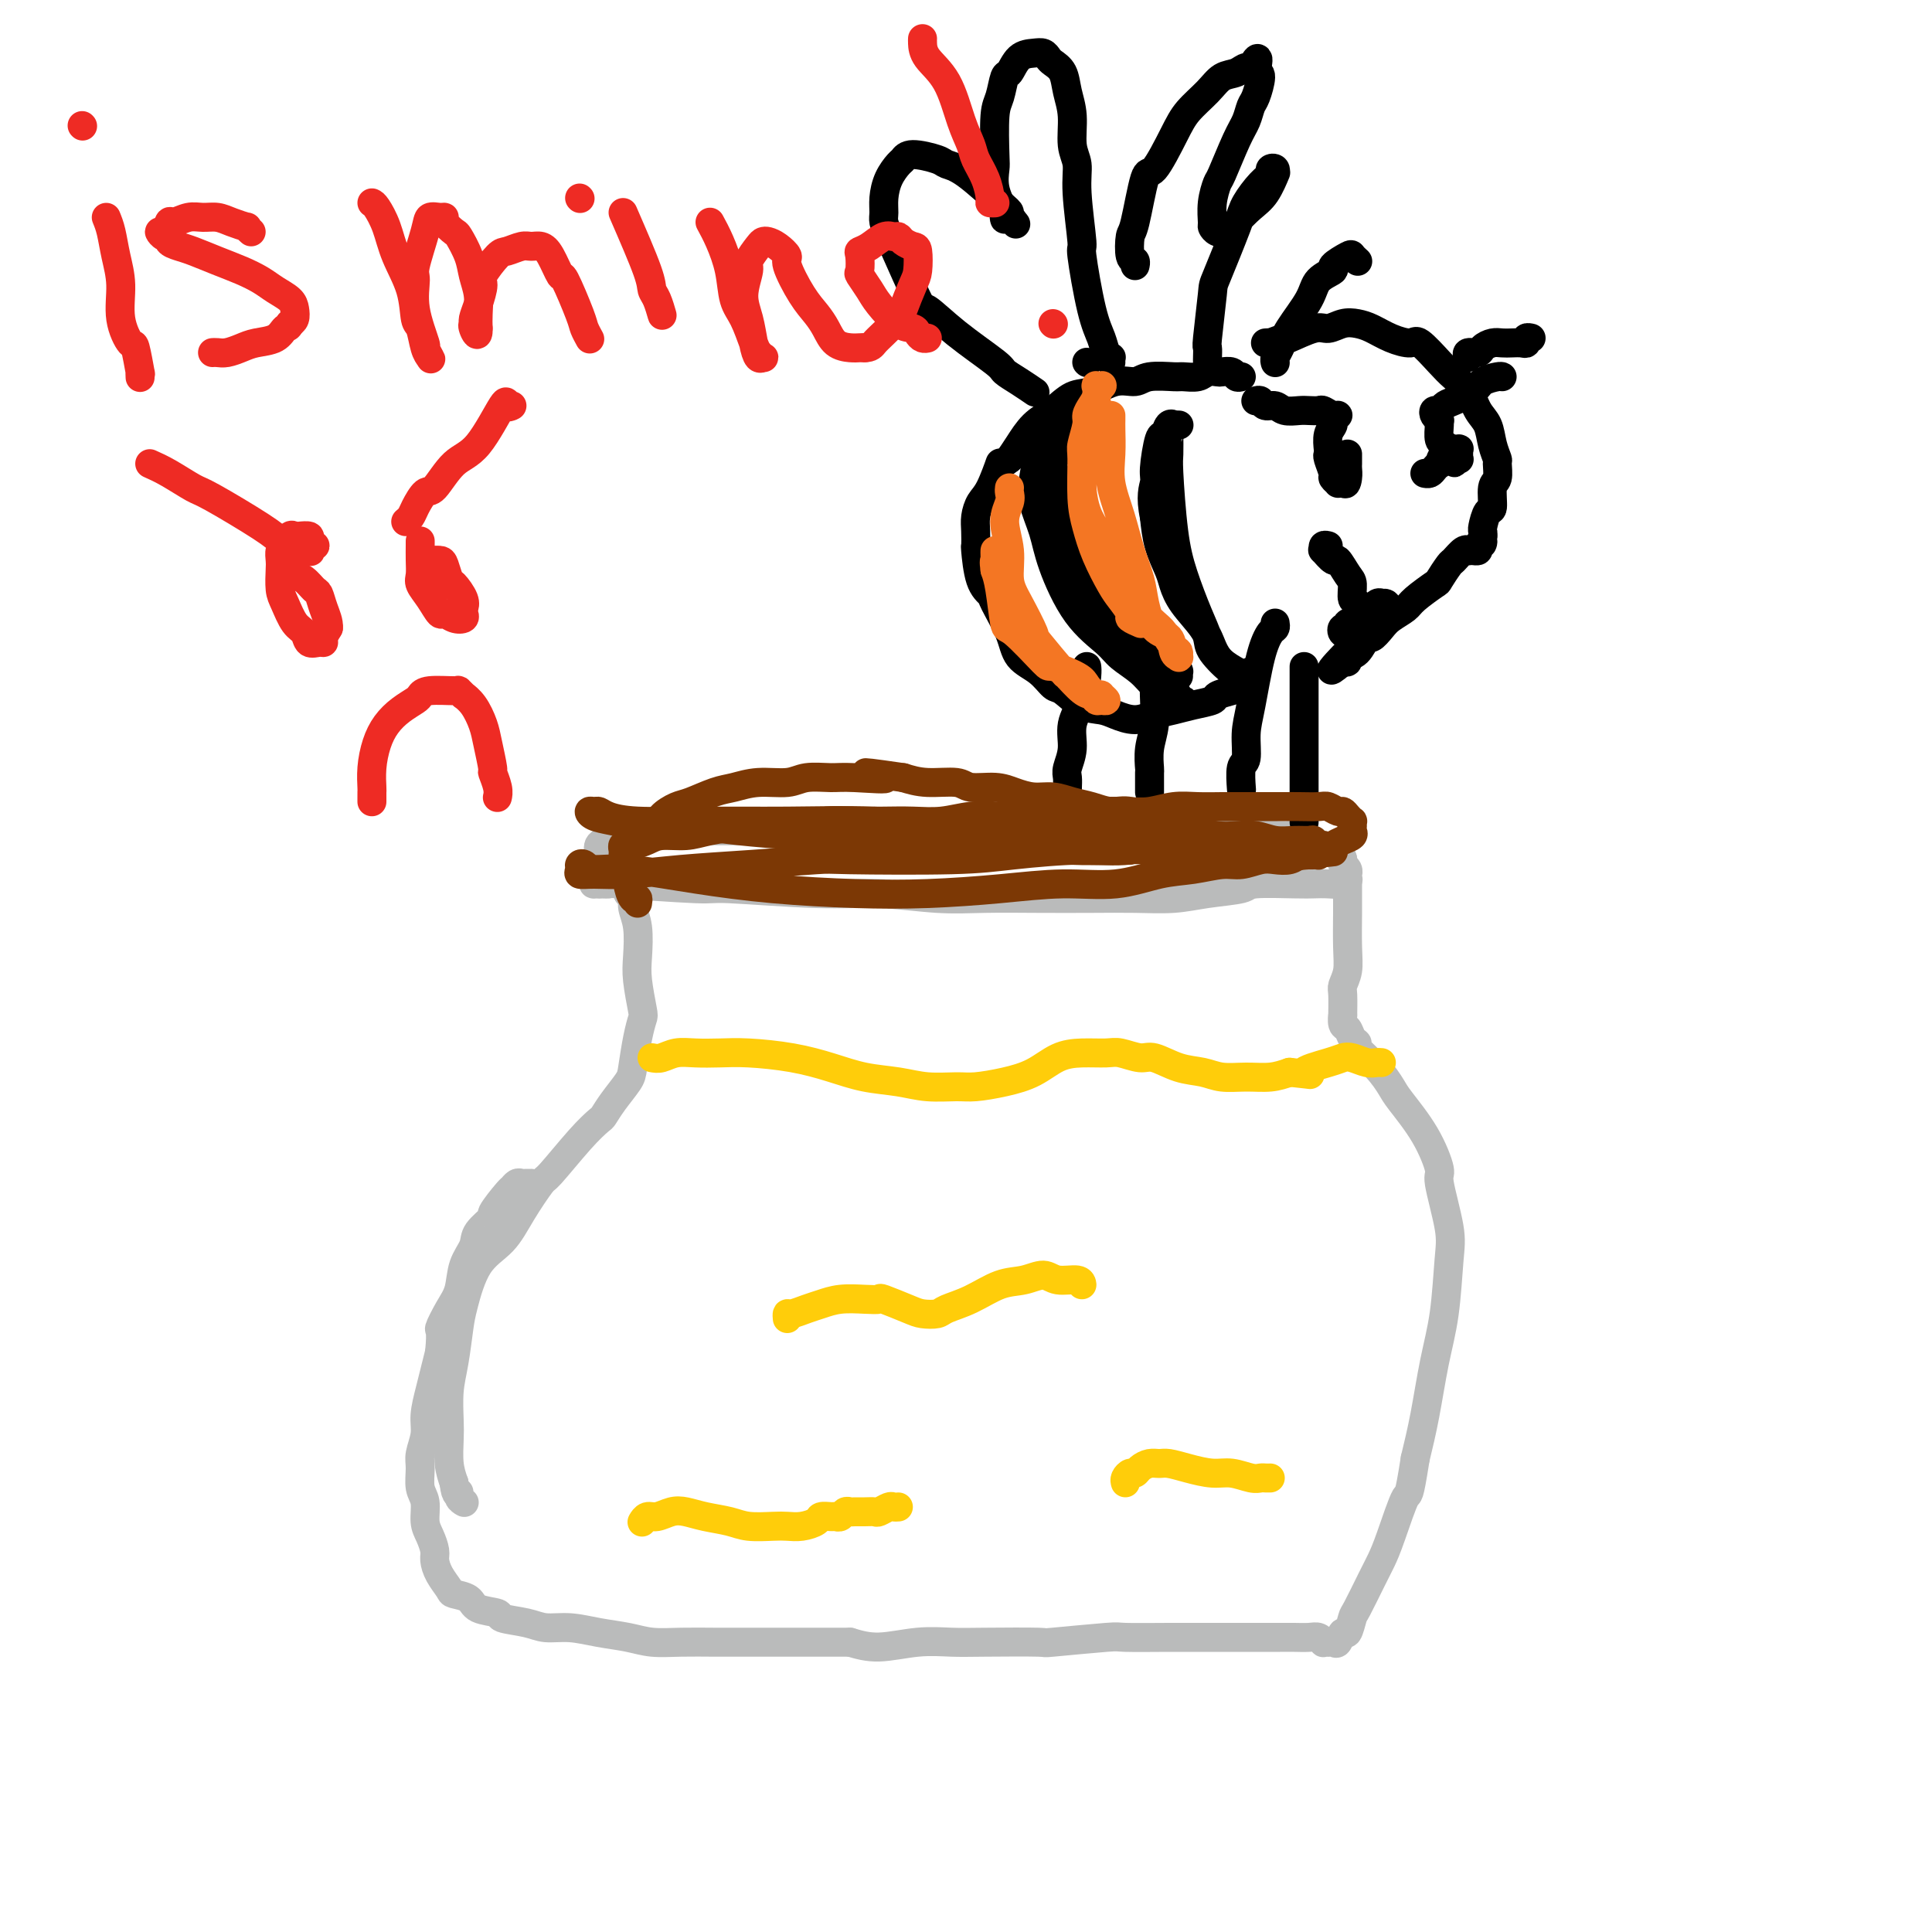 <svg viewBox='0 0 400 400' version='1.1' xmlns='http://www.w3.org/2000/svg' xmlns:xlink='http://www.w3.org/1999/xlink'><g fill='none' stroke='#BABBBB' stroke-width='6' stroke-linecap='round' stroke-linejoin='round'><path d='M124,183c1.081,0.033 2.161,0.065 2,0c-0.161,-0.065 -1.564,-0.229 2,0c3.564,0.229 12.095,0.850 16,1c3.905,0.150 3.183,-0.170 7,0c3.817,0.170 12.172,0.830 18,1c5.828,0.170 9.129,-0.151 13,0c3.871,0.151 8.311,0.772 12,1c3.689,0.228 6.628,0.062 10,0c3.372,-0.062 7.178,-0.020 11,0c3.822,0.020 7.658,0.017 11,0c3.342,-0.017 6.188,-0.047 9,0c2.812,0.047 5.589,0.170 8,0c2.411,-0.170 4.455,-0.634 7,-1c2.545,-0.366 5.590,-0.634 7,-1c1.410,-0.366 1.184,-0.829 3,-1c1.816,-0.171 5.673,-0.049 8,0c2.327,0.049 3.125,0.027 4,0c0.875,-0.027 1.828,-0.059 3,0c1.172,0.059 2.563,0.208 3,0c0.437,-0.208 -0.079,-0.773 0,-1c0.079,-0.227 0.754,-0.116 1,0c0.246,0.116 0.062,0.238 0,0c-0.062,-0.238 -0.003,-0.837 0,-1c0.003,-0.163 -0.051,0.111 0,0c0.051,-0.111 0.206,-0.607 0,-1c-0.206,-0.393 -0.773,-0.684 -1,-1c-0.227,-0.316 -0.113,-0.658 0,-1'/><path d='M278,178c-0.135,-0.951 -0.471,-0.828 -1,-1c-0.529,-0.172 -1.249,-0.638 -2,-1c-0.751,-0.362 -1.533,-0.618 -2,-1c-0.467,-0.382 -0.618,-0.890 -1,-1c-0.382,-0.110 -0.993,0.177 -2,0c-1.007,-0.177 -2.408,-0.818 -3,-1c-0.592,-0.182 -0.375,0.095 -2,0c-1.625,-0.095 -5.092,-0.561 -7,-1c-1.908,-0.439 -2.258,-0.850 -3,-1c-0.742,-0.150 -1.877,-0.040 -3,0c-1.123,0.040 -2.234,0.011 -3,0c-0.766,-0.011 -1.186,-0.003 -2,0c-0.814,0.003 -2.021,0.001 -4,0c-1.979,-0.001 -4.730,0.000 -6,0c-1.270,-0.000 -1.059,-0.001 -3,0c-1.941,0.001 -6.032,0.004 -8,0c-1.968,-0.004 -1.811,-0.015 -3,0c-1.189,0.015 -3.725,0.057 -6,0c-2.275,-0.057 -4.290,-0.211 -6,0c-1.710,0.211 -3.116,0.789 -6,1c-2.884,0.211 -7.245,0.057 -9,0c-1.755,-0.057 -0.902,-0.015 -3,0c-2.098,0.015 -7.146,0.004 -10,0c-2.854,-0.004 -3.513,-0.001 -5,0c-1.487,0.001 -3.803,0.000 -6,0c-2.197,-0.000 -4.274,-0.000 -6,0c-1.726,0.000 -3.102,0.000 -5,0c-1.898,-0.000 -4.319,-0.000 -6,0c-1.681,0.000 -2.623,0.000 -4,0c-1.377,-0.000 -3.188,-0.000 -5,0'/><path d='M146,172c-17.350,0.150 -6.225,0.025 -3,0c3.225,-0.025 -1.451,0.050 -4,0c-2.549,-0.050 -2.972,-0.224 -4,0c-1.028,0.224 -2.662,0.847 -4,1c-1.338,0.153 -2.382,-0.162 -3,0c-0.618,0.162 -0.810,0.803 -1,1c-0.190,0.197 -0.376,-0.049 -1,0c-0.624,0.049 -1.684,0.393 -2,1c-0.316,0.607 0.111,1.476 0,2c-0.111,0.524 -0.762,0.705 -1,1c-0.238,0.295 -0.065,0.706 0,1c0.065,0.294 0.021,0.471 0,1c-0.021,0.529 -0.019,1.410 0,2c0.019,0.590 0.057,0.890 0,1c-0.057,0.110 -0.208,0.030 0,0c0.208,-0.030 0.774,-0.008 1,0c0.226,0.008 0.113,0.004 0,0'/><path d='M130,185c0.452,0.276 0.905,0.553 1,1c0.095,0.447 -0.167,1.066 0,2c0.167,0.934 0.764,2.185 1,4c0.236,1.815 0.113,4.195 0,6c-0.113,1.805 -0.216,3.036 0,5c0.216,1.964 0.750,4.660 1,6c0.250,1.340 0.215,1.324 0,2c-0.215,0.676 -0.611,2.045 -1,4c-0.389,1.955 -0.771,4.497 -1,6c-0.229,1.503 -0.305,1.966 -1,3c-0.695,1.034 -2.008,2.639 -3,4c-0.992,1.361 -1.664,2.479 -2,3c-0.336,0.521 -0.337,0.444 -1,1c-0.663,0.556 -1.989,1.744 -4,4c-2.011,2.256 -4.709,5.579 -6,7c-1.291,1.421 -1.176,0.940 -2,2c-0.824,1.060 -2.588,3.663 -4,6c-1.412,2.337 -2.472,4.410 -4,6c-1.528,1.590 -3.523,2.699 -5,5c-1.477,2.301 -2.434,5.795 -3,8c-0.566,2.205 -0.740,3.120 -1,5c-0.260,1.880 -0.606,4.726 -1,7c-0.394,2.274 -0.835,3.977 -1,6c-0.165,2.023 -0.055,4.367 0,6c0.055,1.633 0.053,2.555 0,4c-0.053,1.445 -0.158,3.413 0,5c0.158,1.587 0.579,2.794 1,4'/><path d='M94,307c0.397,3.348 0.890,2.217 1,2c0.110,-0.217 -0.163,0.480 0,1c0.163,0.520 0.761,0.863 1,1c0.239,0.137 0.120,0.069 0,0'/><path d='M279,183c0.001,0.240 0.001,0.479 0,1c-0.001,0.521 -0.004,1.323 0,2c0.004,0.677 0.015,1.228 0,3c-0.015,1.772 -0.057,4.763 0,7c0.057,2.237 0.212,3.718 0,5c-0.212,1.282 -0.790,2.365 -1,3c-0.210,0.635 -0.053,0.824 0,2c0.053,1.176 0.003,3.341 0,4c-0.003,0.659 0.042,-0.188 0,0c-0.042,0.188 -0.172,1.410 0,2c0.172,0.590 0.647,0.548 1,1c0.353,0.452 0.585,1.399 1,2c0.415,0.601 1.015,0.857 1,1c-0.015,0.143 -0.643,0.173 0,1c0.643,0.827 2.559,2.450 4,4c1.441,1.550 2.409,3.028 3,4c0.591,0.972 0.807,1.439 2,3c1.193,1.561 3.364,4.218 5,7c1.636,2.782 2.737,5.690 3,7c0.263,1.310 -0.314,1.023 0,3c0.314,1.977 1.518,6.217 2,9c0.482,2.783 0.242,4.110 0,7c-0.242,2.890 -0.488,7.342 -1,11c-0.512,3.658 -1.292,6.523 -2,10c-0.708,3.477 -1.345,7.565 -2,11c-0.655,3.435 -1.327,6.218 -2,9'/><path d='M293,302c-1.381,8.823 -1.333,6.879 -2,8c-0.667,1.121 -2.048,5.306 -3,8c-0.952,2.694 -1.473,3.897 -2,5c-0.527,1.103 -1.058,2.108 -2,4c-0.942,1.892 -2.294,4.672 -3,6c-0.706,1.328 -0.766,1.203 -1,2c-0.234,0.797 -0.641,2.515 -1,3c-0.359,0.485 -0.669,-0.262 -1,0c-0.331,0.262 -0.681,1.534 -1,2c-0.319,0.466 -0.607,0.126 -1,0c-0.393,-0.126 -0.892,-0.037 -1,0c-0.108,0.037 0.176,0.024 0,0c-0.176,-0.024 -0.813,-0.059 -1,0c-0.187,0.059 0.076,0.212 0,0c-0.076,-0.212 -0.490,-0.789 -1,-1c-0.510,-0.211 -1.117,-0.057 -2,0c-0.883,0.057 -2.041,0.015 -3,0c-0.959,-0.015 -1.717,-0.004 -3,0c-1.283,0.004 -3.091,0.001 -5,0c-1.909,-0.001 -3.920,-0.001 -6,0c-2.080,0.001 -4.231,0.004 -6,0c-1.769,-0.004 -3.158,-0.015 -6,0c-2.842,0.015 -7.137,0.057 -9,0c-1.863,-0.057 -1.294,-0.211 -4,0c-2.706,0.211 -8.688,0.787 -11,1c-2.312,0.213 -0.952,0.061 -3,0c-2.048,-0.061 -7.502,-0.033 -11,0c-3.498,0.033 -5.041,0.071 -7,0c-1.959,-0.071 -4.335,-0.250 -7,0c-2.665,0.250 -5.619,0.929 -8,1c-2.381,0.071 -4.191,-0.464 -6,-1'/><path d='M176,340c-17.106,-0.000 -9.372,-0.000 -8,0c1.372,0.000 -3.619,0.001 -7,0c-3.381,-0.001 -5.151,-0.003 -7,0c-1.849,0.003 -3.777,0.012 -6,0c-2.223,-0.012 -4.740,-0.046 -7,0c-2.260,0.046 -4.264,0.171 -6,0c-1.736,-0.171 -3.203,-0.637 -5,-1c-1.797,-0.363 -3.922,-0.622 -6,-1c-2.078,-0.378 -4.108,-0.875 -6,-1c-1.892,-0.125 -3.645,0.122 -5,0c-1.355,-0.122 -2.311,-0.614 -4,-1c-1.689,-0.386 -4.109,-0.667 -5,-1c-0.891,-0.333 -0.251,-0.718 -1,-1c-0.749,-0.282 -2.887,-0.463 -4,-1c-1.113,-0.537 -1.202,-1.432 -2,-2c-0.798,-0.568 -2.304,-0.809 -3,-1c-0.696,-0.191 -0.581,-0.334 -1,-1c-0.419,-0.666 -1.370,-1.857 -2,-3c-0.630,-1.143 -0.938,-2.239 -1,-3c-0.062,-0.761 0.123,-1.189 0,-2c-0.123,-0.811 -0.555,-2.006 -1,-3c-0.445,-0.994 -0.905,-1.787 -1,-3c-0.095,-1.213 0.175,-2.845 0,-4c-0.175,-1.155 -0.794,-1.833 -1,-3c-0.206,-1.167 0.000,-2.822 0,-4c-0.000,-1.178 -0.207,-1.879 0,-3c0.207,-1.121 0.829,-2.662 1,-4c0.171,-1.338 -0.109,-2.472 0,-4c0.109,-1.528 0.606,-3.450 1,-5c0.394,-1.550 0.684,-2.729 1,-4c0.316,-1.271 0.658,-2.636 1,-4'/><path d='M91,280c0.528,-5.269 -0.152,-4.440 0,-5c0.152,-0.560 1.138,-2.508 2,-4c0.862,-1.492 1.602,-2.526 2,-4c0.398,-1.474 0.454,-3.386 1,-5c0.546,-1.614 1.582,-2.930 2,-4c0.418,-1.070 0.216,-1.893 1,-3c0.784,-1.107 2.553,-2.496 3,-3c0.447,-0.504 -0.427,-0.121 0,-1c0.427,-0.879 2.156,-3.020 3,-4c0.844,-0.980 0.804,-0.798 1,-1c0.196,-0.202 0.627,-0.786 1,-1c0.373,-0.214 0.688,-0.057 1,0c0.312,0.057 0.620,0.015 1,0c0.380,-0.015 0.833,-0.004 1,0c0.167,0.004 0.048,0.001 0,0c-0.048,-0.001 -0.024,-0.001 0,0'/></g>
<g fill='none' stroke='#FFCD0A' stroke-width='6' stroke-linecap='round' stroke-linejoin='round'><path d='M135,219c0.595,0.113 1.190,0.226 2,0c0.810,-0.226 1.834,-0.790 3,-1c1.166,-0.210 2.473,-0.065 4,0c1.527,0.065 3.273,0.048 5,0c1.727,-0.048 3.433,-0.129 6,0c2.567,0.129 5.994,0.469 9,1c3.006,0.531 5.592,1.252 8,2c2.408,0.748 4.638,1.522 7,2c2.362,0.478 4.857,0.662 7,1c2.143,0.338 3.934,0.832 6,1c2.066,0.168 4.407,0.010 6,0c1.593,-0.010 2.437,0.127 4,0c1.563,-0.127 3.843,-0.517 6,-1c2.157,-0.483 4.190,-1.059 6,-2c1.810,-0.941 3.398,-2.248 5,-3c1.602,-0.752 3.217,-0.949 5,-1c1.783,-0.051 3.732,0.046 5,0c1.268,-0.046 1.854,-0.234 3,0c1.146,0.234 2.850,0.890 4,1c1.150,0.110 1.745,-0.324 3,0c1.255,0.324 3.171,1.408 5,2c1.829,0.592 3.570,0.692 5,1c1.430,0.308 2.548,0.825 4,1c1.452,0.175 3.237,0.009 5,0c1.763,-0.009 3.504,0.140 5,0c1.496,-0.140 2.748,-0.570 4,-1'/><path d='M267,222c7.071,0.725 3.249,0.538 3,0c-0.249,-0.538 3.074,-1.426 5,-2c1.926,-0.574 2.453,-0.833 3,-1c0.547,-0.167 1.113,-0.241 2,0c0.887,0.241 2.093,0.797 3,1c0.907,0.203 1.513,0.055 2,0c0.487,-0.055 0.853,-0.016 1,0c0.147,0.016 0.073,0.008 0,0'/><path d='M163,273c-0.040,-0.447 -0.081,-0.894 0,-1c0.081,-0.106 0.282,0.129 1,0c0.718,-0.129 1.951,-0.623 3,-1c1.049,-0.377 1.912,-0.639 3,-1c1.088,-0.361 2.399,-0.822 4,-1c1.601,-0.178 3.491,-0.072 5,0c1.509,0.072 2.635,0.111 3,0c0.365,-0.111 -0.032,-0.372 1,0c1.032,0.372 3.492,1.377 5,2c1.508,0.623 2.065,0.864 3,1c0.935,0.136 2.248,0.167 3,0c0.752,-0.167 0.943,-0.533 2,-1c1.057,-0.467 2.981,-1.035 5,-2c2.019,-0.965 4.135,-2.326 6,-3c1.865,-0.674 3.481,-0.660 5,-1c1.519,-0.340 2.943,-1.033 4,-1c1.057,0.033 1.747,0.792 3,1c1.253,0.208 3.068,-0.136 4,0c0.932,0.136 0.981,0.753 1,1c0.019,0.247 0.010,0.123 0,0'/><path d='M233,307c-0.088,-0.303 -0.175,-0.607 0,-1c0.175,-0.393 0.614,-0.876 1,-1c0.386,-0.124 0.721,0.110 1,0c0.279,-0.110 0.502,-0.563 1,-1c0.498,-0.437 1.270,-0.859 2,-1c0.730,-0.141 1.419,-0.000 2,0c0.581,0.000 1.055,-0.140 2,0c0.945,0.140 2.361,0.559 4,1c1.639,0.441 3.500,0.903 5,1c1.500,0.097 2.640,-0.170 4,0c1.360,0.170 2.939,0.778 4,1c1.061,0.222 1.604,0.060 2,0c0.396,-0.060 0.645,-0.016 1,0c0.355,0.016 0.816,0.005 1,0c0.184,-0.005 0.092,-0.002 0,0'/><path d='M133,315c-0.072,0.121 -0.144,0.242 0,0c0.144,-0.242 0.505,-0.846 1,-1c0.495,-0.154 1.126,0.144 2,0c0.874,-0.144 1.992,-0.728 3,-1c1.008,-0.272 1.904,-0.230 3,0c1.096,0.230 2.390,0.650 4,1c1.610,0.350 3.536,0.630 5,1c1.464,0.370 2.466,0.828 4,1c1.534,0.172 3.600,0.056 5,0c1.400,-0.056 2.133,-0.053 3,0c0.867,0.053 1.867,0.158 3,0c1.133,-0.158 2.398,-0.577 3,-1c0.602,-0.423 0.543,-0.849 1,-1c0.457,-0.151 1.432,-0.026 2,0c0.568,0.026 0.729,-0.046 1,0c0.271,0.046 0.653,0.208 1,0c0.347,-0.208 0.660,-0.788 1,-1c0.340,-0.212 0.706,-0.056 1,0c0.294,0.056 0.516,0.011 1,0c0.484,-0.011 1.229,0.011 2,0c0.771,-0.011 1.569,-0.056 2,0c0.431,0.056 0.494,0.211 1,0c0.506,-0.211 1.455,-0.789 2,-1c0.545,-0.211 0.685,-0.057 1,0c0.315,0.057 0.804,0.016 1,0c0.196,-0.016 0.098,-0.008 0,0'/></g>
<g fill='none' stroke='#000000' stroke-width='6' stroke-linecap='round' stroke-linejoin='round'><path d='M262,71c0.515,-0.035 1.030,-0.070 1,0c-0.030,0.070 -0.605,0.244 0,0c0.605,-0.244 2.392,-0.906 3,-1c0.608,-0.094 0.039,0.381 1,0c0.961,-0.381 3.453,-1.617 5,-2c1.547,-0.383 2.149,0.086 3,0c0.851,-0.086 1.951,-0.726 3,-1c1.049,-0.274 2.047,-0.182 3,0c0.953,0.182 1.862,0.454 3,1c1.138,0.546 2.506,1.367 4,2c1.494,0.633 3.114,1.077 4,1c0.886,-0.077 1.038,-0.677 2,0c0.962,0.677 2.734,2.631 4,4c1.266,1.369 2.027,2.155 3,3c0.973,0.845 2.160,1.750 3,3c0.840,1.250 1.335,2.844 2,4c0.665,1.156 1.500,1.875 2,3c0.500,1.125 0.666,2.655 1,4c0.334,1.345 0.836,2.505 1,3c0.164,0.495 -0.011,0.326 0,1c0.011,0.674 0.210,2.191 0,3c-0.210,0.809 -0.827,0.910 -1,2c-0.173,1.090 0.097,3.171 0,4c-0.097,0.829 -0.562,0.408 -1,1c-0.438,0.592 -0.849,2.198 -1,3c-0.151,0.802 -0.043,0.801 0,1c0.043,0.199 0.022,0.600 0,1'/><path d='M307,111c-0.399,2.657 0.103,1.300 0,1c-0.103,-0.300 -0.811,0.455 -1,1c-0.189,0.545 0.142,0.878 0,1c-0.142,0.122 -0.755,0.033 -1,0c-0.245,-0.033 -0.120,-0.011 0,0c0.120,0.011 0.235,0.010 0,0c-0.235,-0.010 -0.821,-0.030 -1,0c-0.179,0.030 0.050,0.110 0,0c-0.050,-0.110 -0.378,-0.410 -1,0c-0.622,0.410 -1.540,1.531 -2,2c-0.460,0.469 -0.464,0.285 -1,1c-0.536,0.715 -1.603,2.327 -2,3c-0.397,0.673 -0.122,0.406 -1,1c-0.878,0.594 -2.908,2.048 -4,3c-1.092,0.952 -1.248,1.401 -2,2c-0.752,0.599 -2.102,1.348 -3,2c-0.898,0.652 -1.345,1.207 -2,2c-0.655,0.793 -1.519,1.824 -2,2c-0.481,0.176 -0.577,-0.503 -1,0c-0.423,0.503 -1.171,2.187 -2,3c-0.829,0.813 -1.739,0.754 -2,1c-0.261,0.246 0.126,0.798 0,1c-0.126,0.202 -0.766,0.054 -1,0c-0.234,-0.054 -0.063,-0.015 0,0c0.063,0.015 0.018,0.004 0,0c-0.018,-0.004 -0.009,-0.002 0,0'/><path d='M278,137c-4.530,3.831 -1.353,0.410 0,-1c1.353,-1.410 0.884,-0.808 1,-1c0.116,-0.192 0.817,-1.176 1,-2c0.183,-0.824 -0.151,-1.486 0,-2c0.151,-0.514 0.787,-0.880 1,-1c0.213,-0.120 0.003,0.006 0,-1c-0.003,-1.006 0.202,-3.143 0,-4c-0.202,-0.857 -0.812,-0.434 -1,-1c-0.188,-0.566 0.047,-2.121 0,-3c-0.047,-0.879 -0.377,-1.082 -1,-2c-0.623,-0.918 -1.541,-2.551 -2,-3c-0.459,-0.449 -0.459,0.286 -1,0c-0.541,-0.286 -1.623,-1.593 -2,-2c-0.377,-0.407 -0.050,0.087 0,0c0.050,-0.087 -0.179,-0.754 0,-1c0.179,-0.246 0.765,-0.070 1,0c0.235,0.070 0.117,0.035 0,0'/><path d='M286,126c-0.105,-0.030 -0.210,-0.060 0,0c0.210,0.060 0.733,0.210 1,0c0.267,-0.210 0.276,-0.781 0,-1c-0.276,-0.219 -0.838,-0.086 -1,0c-0.162,0.086 0.077,0.126 0,0c-0.077,-0.126 -0.468,-0.418 -1,0c-0.532,0.418 -1.204,1.547 -2,2c-0.796,0.453 -1.715,0.231 -2,0c-0.285,-0.231 0.064,-0.469 0,0c-0.064,0.469 -0.540,1.646 -1,2c-0.460,0.354 -0.904,-0.115 -1,0c-0.096,0.115 0.157,0.815 0,1c-0.157,0.185 -0.722,-0.146 -1,0c-0.278,0.146 -0.267,0.770 0,1c0.267,0.230 0.791,0.066 1,0c0.209,-0.066 0.105,-0.033 0,0'/><path d='M264,75c0.022,0.074 0.044,0.148 0,0c-0.044,-0.148 -0.155,-0.518 0,-1c0.155,-0.482 0.575,-1.075 1,-2c0.425,-0.925 0.853,-2.183 2,-4c1.147,-1.817 3.011,-4.193 4,-6c0.989,-1.807 1.101,-3.046 2,-4c0.899,-0.954 2.584,-1.625 3,-2c0.416,-0.375 -0.438,-0.454 0,-1c0.438,-0.546 2.169,-1.559 3,-2c0.831,-0.441 0.762,-0.311 1,0c0.238,0.311 0.782,0.803 1,1c0.218,0.197 0.109,0.098 0,0'/><path d='M304,74c-0.209,-0.445 -0.418,-0.890 0,-1c0.418,-0.110 1.463,0.114 2,0c0.537,-0.114 0.567,-0.567 1,-1c0.433,-0.433 1.269,-0.847 2,-1c0.731,-0.153 1.358,-0.045 2,0c0.642,0.045 1.300,0.026 2,0c0.700,-0.026 1.442,-0.059 2,0c0.558,0.059 0.933,0.212 1,0c0.067,-0.212 -0.174,-0.788 0,-1c0.174,-0.212 0.764,-0.061 1,0c0.236,0.061 0.118,0.030 0,0'/><path d='M257,78c-0.366,0.113 -0.731,0.225 -1,0c-0.269,-0.225 -0.441,-0.789 -1,-1c-0.559,-0.211 -1.505,-0.071 -2,0c-0.495,0.071 -0.538,0.072 -1,0c-0.462,-0.072 -1.342,-0.217 -2,0c-0.658,0.217 -1.095,0.794 -2,1c-0.905,0.206 -2.278,0.039 -3,0c-0.722,-0.039 -0.794,0.049 -2,0c-1.206,-0.049 -3.547,-0.236 -5,0c-1.453,0.236 -2.019,0.896 -3,1c-0.981,0.104 -2.377,-0.346 -4,0c-1.623,0.346 -3.474,1.489 -5,2c-1.526,0.511 -2.727,0.391 -4,1c-1.273,0.609 -2.620,1.947 -4,3c-1.380,1.053 -2.795,1.822 -4,3c-1.205,1.178 -2.202,2.765 -3,4c-0.798,1.235 -1.399,2.117 -2,3'/><path d='M209,95c-2.371,1.972 -1.798,0.403 -2,1c-0.202,0.597 -1.178,3.359 -2,5c-0.822,1.641 -1.489,2.161 -2,3c-0.511,0.839 -0.867,1.996 -1,3c-0.133,1.004 -0.042,1.855 0,3c0.042,1.145 0.037,2.582 0,3c-0.037,0.418 -0.105,-0.185 0,1c0.105,1.185 0.382,4.159 1,6c0.618,1.841 1.575,2.551 2,3c0.425,0.449 0.316,0.639 1,2c0.684,1.361 2.159,3.893 3,6c0.841,2.107 1.046,3.791 2,5c0.954,1.209 2.657,1.945 4,3c1.343,1.055 2.326,2.429 3,3c0.674,0.571 1.040,0.340 2,1c0.960,0.660 2.514,2.212 4,3c1.486,0.788 2.904,0.811 4,1c1.096,0.189 1.870,0.545 3,1c1.130,0.455 2.615,1.009 4,1c1.385,-0.009 2.670,-0.580 4,-1c1.330,-0.420 2.706,-0.690 4,-1c1.294,-0.310 2.506,-0.659 4,-1c1.494,-0.341 3.269,-0.674 4,-1c0.731,-0.326 0.416,-0.647 1,-1c0.584,-0.353 2.065,-0.739 3,-1c0.935,-0.261 1.322,-0.396 2,-1c0.678,-0.604 1.646,-1.677 2,-2c0.354,-0.323 0.095,0.105 0,0c-0.095,-0.105 -0.027,-0.744 0,-1c0.027,-0.256 0.014,-0.128 0,0'/><path d='M217,93c-0.002,-0.171 -0.004,-0.341 0,0c0.004,0.341 0.012,1.195 0,2c-0.012,0.805 -0.046,1.562 0,3c0.046,1.438 0.171,3.556 1,6c0.829,2.444 2.362,5.212 3,7c0.638,1.788 0.380,2.596 1,5c0.620,2.404 2.117,6.405 4,10c1.883,3.595 4.151,6.785 6,9c1.849,2.215 3.279,3.455 4,4c0.721,0.545 0.734,0.395 2,1c1.266,0.605 3.787,1.967 5,3c1.213,1.033 1.119,1.739 1,2c-0.119,0.261 -0.262,0.079 0,0c0.262,-0.079 0.928,-0.054 1,0c0.072,0.054 -0.449,0.139 -1,0c-0.551,-0.139 -1.131,-0.500 -2,-1c-0.869,-0.500 -2.026,-1.139 -3,-2c-0.974,-0.861 -1.763,-1.944 -3,-3c-1.237,-1.056 -2.922,-2.087 -4,-3c-1.078,-0.913 -1.550,-1.710 -3,-3c-1.450,-1.290 -3.878,-3.074 -6,-6c-2.122,-2.926 -3.939,-6.993 -5,-10c-1.061,-3.007 -1.367,-4.955 -2,-7c-0.633,-2.045 -1.592,-4.187 -2,-6c-0.408,-1.813 -0.264,-3.296 0,-5c0.264,-1.704 0.647,-3.630 1,-5c0.353,-1.370 0.677,-2.185 1,-3'/><path d='M216,91c0.487,-2.568 0.705,-2.489 1,-3c0.295,-0.511 0.668,-1.612 1,-2c0.332,-0.388 0.625,-0.064 1,0c0.375,0.064 0.833,-0.131 1,0c0.167,0.131 0.042,0.588 0,1c-0.042,0.412 -0.002,0.778 0,1c0.002,0.222 -0.033,0.299 0,1c0.033,0.701 0.135,2.024 0,3c-0.135,0.976 -0.507,1.604 -1,2c-0.493,0.396 -1.108,0.558 -1,2c0.108,1.442 0.937,4.163 1,5c0.063,0.837 -0.641,-0.212 0,2c0.641,2.212 2.626,7.683 4,11c1.374,3.317 2.135,4.479 3,6c0.865,1.521 1.832,3.402 3,5c1.168,1.598 2.537,2.915 4,4c1.463,1.085 3.022,1.940 4,3c0.978,1.060 1.376,2.327 2,3c0.624,0.673 1.474,0.754 2,1c0.526,0.246 0.730,0.658 1,1c0.270,0.342 0.608,0.614 1,1c0.392,0.386 0.837,0.887 1,1c0.163,0.113 0.044,-0.162 0,0c-0.044,0.162 -0.013,0.761 0,1c0.013,0.239 0.006,0.120 0,0'/><path d='M242,89c-0.005,0.009 -0.010,0.018 0,1c0.010,0.982 0.037,2.936 0,4c-0.037,1.064 -0.136,1.237 0,4c0.136,2.763 0.506,8.117 1,12c0.494,3.883 1.112,6.295 2,9c0.888,2.705 2.045,5.704 3,8c0.955,2.296 1.709,3.891 2,5c0.291,1.109 0.121,1.733 1,3c0.879,1.267 2.807,3.179 4,4c1.193,0.821 1.651,0.553 2,1c0.349,0.447 0.590,1.610 1,2c0.410,0.390 0.990,0.008 1,0c0.010,-0.008 -0.550,0.357 -1,0c-0.450,-0.357 -0.790,-1.438 -1,-2c-0.210,-0.562 -0.290,-0.607 -1,-1c-0.710,-0.393 -2.050,-1.134 -3,-2c-0.950,-0.866 -1.510,-1.858 -2,-3c-0.490,-1.142 -0.908,-2.436 -2,-4c-1.092,-1.564 -2.856,-3.400 -4,-5c-1.144,-1.600 -1.667,-2.965 -2,-4c-0.333,-1.035 -0.474,-1.740 -1,-3c-0.526,-1.260 -1.436,-3.074 -2,-5c-0.564,-1.926 -0.782,-3.963 -1,-6'/><path d='M239,107c-0.915,-4.284 -0.204,-5.992 0,-7c0.204,-1.008 -0.099,-1.314 0,-3c0.099,-1.686 0.600,-4.753 1,-6c0.400,-1.247 0.699,-0.674 1,-1c0.301,-0.326 0.602,-1.551 1,-2c0.398,-0.449 0.891,-0.120 1,0c0.109,0.120 -0.167,0.032 0,0c0.167,-0.032 0.776,-0.009 1,0c0.224,0.009 0.064,0.002 0,0c-0.064,-0.002 -0.032,-0.001 0,0'/><path d='M260,83c0.359,-0.121 0.719,-0.243 1,0c0.281,0.243 0.484,0.850 1,1c0.516,0.150 1.347,-0.156 2,0c0.653,0.156 1.130,0.773 2,1c0.870,0.227 2.134,0.065 3,0c0.866,-0.065 1.333,-0.032 2,0c0.667,0.032 1.534,0.064 2,0c0.466,-0.064 0.532,-0.225 1,0c0.468,0.225 1.337,0.836 2,1c0.663,0.164 1.120,-0.117 1,0c-0.120,0.117 -0.816,0.634 -1,1c-0.184,0.366 0.146,0.582 0,1c-0.146,0.418 -0.767,1.037 -1,2c-0.233,0.963 -0.078,2.271 0,3c0.078,0.729 0.077,0.879 0,1c-0.077,0.121 -0.232,0.214 0,1c0.232,0.786 0.850,2.264 1,3c0.150,0.736 -0.170,0.730 0,1c0.170,0.270 0.829,0.815 1,1c0.171,0.185 -0.146,0.011 0,0c0.146,-0.011 0.756,0.140 1,0c0.244,-0.140 0.122,-0.570 0,-1'/><path d='M278,99c0.536,2.119 0.876,0.918 1,0c0.124,-0.918 0.033,-1.553 0,-2c-0.033,-0.447 -0.009,-0.708 0,-1c0.009,-0.292 0.002,-0.617 0,-1c-0.002,-0.383 -0.001,-0.824 0,-1c0.001,-0.176 0.000,-0.088 0,0'/><path d='M311,78c-0.115,-0.067 -0.230,-0.135 -1,0c-0.770,0.135 -2.195,0.471 -3,1c-0.805,0.529 -0.990,1.251 -2,2c-1.010,0.749 -2.846,1.524 -4,2c-1.154,0.476 -1.626,0.653 -2,1c-0.374,0.347 -0.650,0.863 -1,1c-0.350,0.137 -0.773,-0.106 -1,0c-0.227,0.106 -0.258,0.561 0,1c0.258,0.439 0.805,0.863 1,1c0.195,0.137 0.038,-0.013 0,0c-0.038,0.013 0.041,0.188 0,1c-0.041,0.812 -0.203,2.260 0,3c0.203,0.740 0.772,0.773 1,1c0.228,0.227 0.116,0.649 0,1c-0.116,0.351 -0.237,0.630 0,1c0.237,0.370 0.833,0.830 1,1c0.167,0.170 -0.095,0.048 0,0c0.095,-0.048 0.548,-0.024 1,0'/><path d='M301,95c0.403,1.550 -0.088,0.426 0,0c0.088,-0.426 0.757,-0.153 1,0c0.243,0.153 0.061,0.185 0,0c-0.061,-0.185 -0.001,-0.586 0,-1c0.001,-0.414 -0.059,-0.841 0,-1c0.059,-0.159 0.236,-0.049 0,0c-0.236,0.049 -0.886,0.037 -1,0c-0.114,-0.037 0.306,-0.098 0,0c-0.306,0.098 -1.339,0.356 -2,1c-0.661,0.644 -0.951,1.675 -1,2c-0.049,0.325 0.144,-0.057 0,0c-0.144,0.057 -0.626,0.551 -1,1c-0.374,0.449 -0.639,0.852 -1,1c-0.361,0.148 -0.817,0.042 -1,0c-0.183,-0.042 -0.091,-0.021 0,0'/><path d='M225,75c0.000,0.000 0.100,0.100 0.1,0.1'/><path d='M230,75c-0.025,-0.435 -0.051,-0.871 0,-1c0.051,-0.129 0.178,0.048 0,0c-0.178,-0.048 -0.659,-0.319 -1,-1c-0.341,-0.681 -0.540,-1.770 -1,-3c-0.460,-1.230 -1.180,-2.601 -2,-6c-0.820,-3.399 -1.740,-8.826 -2,-11c-0.260,-2.174 0.142,-1.095 0,-3c-0.142,-1.905 -0.826,-6.795 -1,-10c-0.174,-3.205 0.162,-4.725 0,-6c-0.162,-1.275 -0.821,-2.306 -1,-4c-0.179,-1.694 0.121,-4.050 0,-6c-0.121,-1.950 -0.662,-3.493 -1,-5c-0.338,-1.507 -0.474,-2.978 -1,-4c-0.526,-1.022 -1.443,-1.593 -2,-2c-0.557,-0.407 -0.755,-0.648 -1,-1c-0.245,-0.352 -0.538,-0.816 -1,-1c-0.462,-0.184 -1.093,-0.089 -2,0c-0.907,0.089 -2.089,0.171 -3,1c-0.911,0.829 -1.551,2.404 -2,3c-0.449,0.596 -0.708,0.213 -1,1c-0.292,0.787 -0.615,2.744 -1,4c-0.385,1.256 -0.830,1.812 -1,4c-0.170,2.188 -0.066,6.009 0,8c0.066,1.991 0.095,2.151 0,3c-0.095,0.849 -0.313,2.385 0,4c0.313,1.615 1.156,3.307 2,5'/><path d='M208,44c0.193,2.976 -0.326,0.416 0,0c0.326,-0.416 1.497,1.312 2,2c0.503,0.688 0.336,0.335 0,0c-0.336,-0.335 -0.843,-0.653 -1,-1c-0.157,-0.347 0.036,-0.722 0,-1c-0.036,-0.278 -0.300,-0.457 -2,-2c-1.700,-1.543 -4.837,-4.449 -7,-6c-2.163,-1.551 -3.352,-1.749 -4,-2c-0.648,-0.251 -0.754,-0.557 -2,-1c-1.246,-0.443 -3.630,-1.024 -5,-1c-1.370,0.024 -1.726,0.654 -2,1c-0.274,0.346 -0.466,0.410 -1,1c-0.534,0.590 -1.408,1.707 -2,3c-0.592,1.293 -0.901,2.761 -1,4c-0.099,1.239 0.012,2.248 0,3c-0.012,0.752 -0.146,1.248 0,2c0.146,0.752 0.572,1.760 2,5c1.428,3.240 3.859,8.713 5,11c1.141,2.287 0.994,1.389 2,2c1.006,0.611 3.167,2.731 6,5c2.833,2.269 6.339,4.685 8,6c1.661,1.315 1.476,1.528 2,2c0.524,0.472 1.756,1.204 3,2c1.244,0.796 2.498,1.656 3,2c0.502,0.344 0.251,0.172 0,0'/><path d='M250,75c-0.008,-0.187 -0.016,-0.374 0,-1c0.016,-0.626 0.057,-1.690 0,-2c-0.057,-0.310 -0.210,0.133 0,-2c0.210,-2.133 0.783,-6.844 1,-9c0.217,-2.156 0.076,-1.757 1,-4c0.924,-2.243 2.912,-7.126 4,-10c1.088,-2.874 1.276,-3.738 2,-5c0.724,-1.262 1.983,-2.922 3,-4c1.017,-1.078 1.790,-1.574 2,-2c0.210,-0.426 -0.145,-0.781 0,-1c0.145,-0.219 0.790,-0.302 1,0c0.210,0.302 -0.016,0.990 0,1c0.016,0.010 0.275,-0.659 0,0c-0.275,0.659 -1.085,2.647 -2,4c-0.915,1.353 -1.934,2.072 -3,3c-1.066,0.928 -2.180,2.066 -3,3c-0.820,0.934 -1.345,1.665 -2,2c-0.655,0.335 -1.440,0.275 -2,0c-0.560,-0.275 -0.895,-0.765 -1,-1c-0.105,-0.235 0.020,-0.216 0,-1c-0.020,-0.784 -0.184,-2.373 0,-4c0.184,-1.627 0.718,-3.294 1,-4c0.282,-0.706 0.313,-0.452 1,-2c0.687,-1.548 2.031,-4.898 3,-7c0.969,-2.102 1.564,-2.955 2,-4c0.436,-1.045 0.715,-2.280 1,-3c0.285,-0.720 0.577,-0.925 1,-2c0.423,-1.075 0.978,-3.022 1,-4c0.022,-0.978 -0.489,-0.989 -1,-1'/><path d='M260,15c1.205,-5.162 -0.284,-2.069 -1,-1c-0.716,1.069 -0.660,0.112 -1,0c-0.340,-0.112 -1.076,0.619 -2,1c-0.924,0.381 -2.037,0.412 -3,1c-0.963,0.588 -1.777,1.732 -3,3c-1.223,1.268 -2.856,2.659 -4,4c-1.144,1.341 -1.798,2.632 -3,5c-1.202,2.368 -2.950,5.812 -4,7c-1.050,1.188 -1.402,0.121 -2,2c-0.598,1.879 -1.442,6.703 -2,9c-0.558,2.297 -0.829,2.066 -1,3c-0.171,0.934 -0.242,3.034 0,4c0.242,0.966 0.796,0.799 1,1c0.204,0.201 0.058,0.772 0,1c-0.058,0.228 -0.029,0.114 0,0'/><path d='M270,138c0.000,0.846 0.000,1.691 0,3c0.000,1.309 0.000,3.080 0,5c0.000,1.920 0.000,3.987 0,6c0.000,2.013 0.000,3.972 0,6c-0.000,2.028 0.000,4.123 0,5c0.000,0.877 0.000,0.534 0,1c0.000,0.466 0.000,1.741 0,3c0.000,1.259 0.000,2.503 0,3c0.000,0.497 0.000,0.249 0,0'/><path d='M264,129c0.066,0.390 0.133,0.780 0,1c-0.133,0.220 -0.465,0.269 -1,1c-0.535,0.731 -1.271,2.143 -2,5c-0.729,2.857 -1.449,7.159 -2,10c-0.551,2.841 -0.932,4.223 -1,6c-0.068,1.777 0.178,3.951 0,5c-0.178,1.049 -0.779,0.975 -1,2c-0.221,1.025 -0.063,3.150 0,4c0.063,0.850 0.032,0.425 0,0'/><path d='M239,139c0.008,0.120 0.016,0.239 0,1c-0.016,0.761 -0.057,2.163 0,4c0.057,1.837 0.211,4.110 0,6c-0.211,1.890 -0.789,3.396 -1,5c-0.211,1.604 -0.057,3.305 0,4c0.057,0.695 0.015,0.382 0,1c-0.015,0.618 -0.004,2.166 0,3c0.004,0.834 0.001,0.952 0,1c-0.001,0.048 -0.001,0.024 0,0'/><path d='M225,138c0.050,0.398 0.101,0.796 0,2c-0.101,1.204 -0.353,3.214 -1,5c-0.647,1.786 -1.690,3.347 -2,5c-0.310,1.653 0.113,3.399 0,5c-0.113,1.601 -0.762,3.056 -1,4c-0.238,0.944 -0.064,1.377 0,2c0.064,0.623 0.017,1.437 0,2c-0.017,0.563 -0.005,0.875 0,1c0.005,0.125 0.002,0.062 0,0'/></g>
<g fill='none' stroke='#F47623' stroke-width='6' stroke-linecap='round' stroke-linejoin='round'><path d='M230,86c0.003,0.311 0.007,0.622 0,1c-0.007,0.378 -0.024,0.823 0,2c0.024,1.177 0.090,3.087 0,5c-0.090,1.913 -0.337,3.829 0,6c0.337,2.171 1.258,4.595 2,7c0.742,2.405 1.306,4.789 2,7c0.694,2.211 1.520,4.249 2,6c0.480,1.751 0.616,3.215 1,5c0.384,1.785 1.017,3.891 2,5c0.983,1.109 2.317,1.222 3,2c0.683,0.778 0.717,2.221 1,3c0.283,0.779 0.816,0.892 1,1c0.184,0.108 0.020,0.210 0,0c-0.020,-0.210 0.105,-0.730 0,-1c-0.105,-0.270 -0.438,-0.288 -1,-1c-0.562,-0.712 -1.351,-2.118 -2,-3c-0.649,-0.882 -1.157,-1.240 -2,-2c-0.843,-0.760 -2.022,-1.923 -3,-3c-0.978,-1.077 -1.755,-2.069 -3,-4c-1.245,-1.931 -2.958,-4.802 -4,-7c-1.042,-2.198 -1.413,-3.723 -2,-5c-0.587,-1.277 -1.389,-2.305 -2,-4c-0.611,-1.695 -1.032,-4.056 -1,-6c0.032,-1.944 0.516,-3.472 1,-5'/><path d='M225,95c-0.662,-4.010 -0.318,-4.035 0,-5c0.318,-0.965 0.608,-2.872 1,-4c0.392,-1.128 0.886,-1.479 1,-2c0.114,-0.521 -0.152,-1.213 0,-2c0.152,-0.787 0.721,-1.669 1,-2c0.279,-0.331 0.268,-0.111 0,0c-0.268,0.111 -0.794,0.113 -1,0c-0.206,-0.113 -0.093,-0.342 0,0c0.093,0.342 0.165,1.254 0,2c-0.165,0.746 -0.566,1.325 -1,2c-0.434,0.675 -0.902,1.446 -1,2c-0.098,0.554 0.172,0.891 0,2c-0.172,1.109 -0.787,2.990 -1,4c-0.213,1.010 -0.023,1.149 0,3c0.023,1.851 -0.122,5.415 0,8c0.122,2.585 0.510,4.192 1,6c0.490,1.808 1.082,3.818 2,6c0.918,2.182 2.163,4.536 3,6c0.837,1.464 1.268,2.039 2,3c0.732,0.961 1.765,2.310 2,3c0.235,0.690 -0.329,0.721 0,1c0.329,0.279 1.550,0.806 2,1c0.450,0.194 0.129,0.055 0,0c-0.129,-0.055 -0.064,-0.028 0,0'/><path d='M209,101c-0.039,0.280 -0.078,0.560 0,1c0.078,0.440 0.274,1.041 0,2c-0.274,0.959 -1.018,2.275 -1,4c0.018,1.725 0.799,3.857 1,6c0.201,2.143 -0.176,4.295 0,6c0.176,1.705 0.906,2.962 2,5c1.094,2.038 2.551,4.858 3,6c0.449,1.142 -0.111,0.606 1,2c1.111,1.394 3.895,4.717 5,6c1.105,1.283 0.533,0.526 1,1c0.467,0.474 1.972,2.181 3,3c1.028,0.819 1.578,0.752 2,1c0.422,0.248 0.716,0.812 1,1c0.284,0.188 0.557,-0.001 1,0c0.443,0.001 1.054,0.190 1,0c-0.054,-0.190 -0.774,-0.760 -1,-1c-0.226,-0.240 0.040,-0.149 0,0c-0.040,0.149 -0.387,0.358 -1,0c-0.613,-0.358 -1.491,-1.281 -2,-2c-0.509,-0.719 -0.647,-1.234 -2,-2c-1.353,-0.766 -3.921,-1.783 -5,-2c-1.079,-0.217 -0.670,0.367 -2,-1c-1.330,-1.367 -4.398,-4.686 -6,-6c-1.602,-1.314 -1.739,-0.623 -2,-2c-0.261,-1.377 -0.646,-4.822 -1,-7c-0.354,-2.178 -0.677,-3.089 -1,-4'/><path d='M206,118c-0.309,-2.110 -0.083,-1.885 0,-2c0.083,-0.115 0.022,-0.569 0,-1c-0.022,-0.431 -0.006,-0.837 0,-1c0.006,-0.163 0.003,-0.081 0,0'/></g>
<g fill='none' stroke='#7C3805' stroke-width='6' stroke-linecap='round' stroke-linejoin='round'><path d='M132,187c0.081,-0.501 0.161,-1.003 0,-1c-0.161,0.003 -0.565,0.509 -1,0c-0.435,-0.509 -0.901,-2.034 -1,-3c-0.099,-0.966 0.170,-1.372 0,-2c-0.170,-0.628 -0.779,-1.479 -1,-2c-0.221,-0.521 -0.055,-0.714 0,-1c0.055,-0.286 0.000,-0.665 0,-1c-0.000,-0.335 0.054,-0.625 0,-1c-0.054,-0.375 -0.215,-0.835 0,-1c0.215,-0.165 0.807,-0.034 1,0c0.193,0.034 -0.014,-0.029 0,0c0.014,0.029 0.247,0.148 1,0c0.753,-0.148 2.024,-0.565 3,-1c0.976,-0.435 1.655,-0.887 3,-1c1.345,-0.113 3.355,0.114 5,0c1.645,-0.114 2.924,-0.570 5,-1c2.076,-0.430 4.949,-0.833 7,-1c2.051,-0.167 3.282,-0.097 5,0c1.718,0.097 3.925,0.222 6,0c2.075,-0.222 4.020,-0.791 6,-1c1.980,-0.209 3.995,-0.060 6,0c2.005,0.060 4.001,0.030 6,0c1.999,-0.030 4.000,-0.060 6,0c2.000,0.060 4.000,0.208 6,0c2.000,-0.208 4.000,-0.774 6,-1c2.000,-0.226 4.000,-0.113 6,0'/><path d='M207,169c11.765,-0.558 6.176,0.046 5,0c-1.176,-0.046 2.060,-0.743 5,-1c2.940,-0.257 5.584,-0.073 7,0c1.416,0.073 1.606,0.034 3,0c1.394,-0.034 3.993,-0.062 6,0c2.007,0.062 3.421,0.213 5,0c1.579,-0.213 3.325,-0.789 5,-1c1.675,-0.211 3.281,-0.057 5,0c1.719,0.057 3.550,0.015 5,0c1.450,-0.015 2.517,-0.004 4,0c1.483,0.004 3.380,-0.000 5,0c1.620,0.000 2.963,0.004 4,0c1.037,-0.004 1.769,-0.016 3,0c1.231,0.016 2.959,0.060 4,0c1.041,-0.060 1.393,-0.222 2,0c0.607,0.222 1.469,0.829 2,1c0.531,0.171 0.731,-0.095 1,0c0.269,0.095 0.608,0.550 1,1c0.392,0.450 0.839,0.894 1,1c0.161,0.106 0.037,-0.126 0,0c-0.037,0.126 0.012,0.611 0,1c-0.012,0.389 -0.084,0.681 0,1c0.084,0.319 0.326,0.664 0,1c-0.326,0.336 -1.219,0.665 -2,1c-0.781,0.335 -1.449,0.678 -2,1c-0.551,0.322 -0.985,0.623 -2,1c-1.015,0.377 -2.612,0.830 -4,1c-1.388,0.170 -2.568,0.056 -4,0c-1.432,-0.056 -3.116,-0.053 -5,0c-1.884,0.053 -3.967,0.158 -7,0c-3.033,-0.158 -7.017,-0.579 -11,-1'/><path d='M243,176c-6.165,-0.172 -8.078,-0.102 -11,0c-2.922,0.102 -6.853,0.234 -11,0c-4.147,-0.234 -8.510,-0.836 -13,-1c-4.490,-0.164 -9.107,0.110 -14,0c-4.893,-0.110 -10.064,-0.603 -15,-1c-4.936,-0.397 -9.639,-0.698 -14,-1c-4.361,-0.302 -8.380,-0.606 -12,-1c-3.620,-0.394 -6.841,-0.880 -10,-1c-3.159,-0.120 -6.255,0.126 -9,0c-2.745,-0.126 -5.139,-0.623 -7,-1c-1.861,-0.377 -3.188,-0.634 -4,-1c-0.812,-0.366 -1.108,-0.840 -1,-1c0.108,-0.160 0.620,-0.004 1,0c0.380,0.004 0.627,-0.142 1,0c0.373,0.142 0.871,0.573 2,1c1.129,0.427 2.890,0.850 6,1c3.110,0.150 7.569,0.026 13,0c5.431,-0.026 11.835,0.046 18,0c6.165,-0.046 12.093,-0.208 18,0c5.907,0.208 11.794,0.788 17,1c5.206,0.212 9.730,0.056 14,0c4.270,-0.056 8.285,-0.012 12,0c3.715,0.012 7.128,-0.007 10,0c2.872,0.007 5.201,0.039 7,0c1.799,-0.039 3.066,-0.151 4,0c0.934,0.151 1.533,0.565 2,1c0.467,0.435 0.802,0.890 1,1c0.198,0.110 0.259,-0.125 0,0c-0.259,0.125 -0.839,0.611 -2,1c-1.161,0.389 -2.903,0.683 -5,1c-2.097,0.317 -4.548,0.659 -7,1'/><path d='M234,176c-3.706,0.419 -5.970,-0.032 -10,0c-4.030,0.032 -9.825,0.548 -14,1c-4.175,0.452 -6.730,0.842 -13,1c-6.270,0.158 -16.254,0.085 -21,0c-4.746,-0.085 -4.254,-0.181 -7,0c-2.746,0.181 -8.729,0.638 -14,1c-5.271,0.362 -9.829,0.630 -14,1c-4.171,0.370 -7.956,0.842 -11,1c-3.044,0.158 -5.349,0.003 -7,0c-1.651,-0.003 -2.649,0.147 -3,0c-0.351,-0.147 -0.054,-0.591 0,-1c0.054,-0.409 -0.135,-0.783 0,-1c0.135,-0.217 0.593,-0.276 1,0c0.407,0.276 0.763,0.886 2,1c1.237,0.114 3.356,-0.270 7,0c3.644,0.270 8.815,1.194 14,2c5.185,0.806 10.385,1.494 16,2c5.615,0.506 11.646,0.831 17,1c5.354,0.169 10.030,0.182 15,0c4.970,-0.182 10.235,-0.559 15,-1c4.765,-0.441 9.030,-0.945 13,-1c3.970,-0.055 7.646,0.340 11,0c3.354,-0.340 6.386,-1.415 9,-2c2.614,-0.585 4.811,-0.679 7,-1c2.189,-0.321 4.372,-0.870 6,-1c1.628,-0.130 2.702,0.158 4,0c1.298,-0.158 2.820,-0.760 4,-1c1.180,-0.240 2.017,-0.116 3,0c0.983,0.116 2.111,0.223 3,0c0.889,-0.223 1.540,-0.778 2,-1c0.460,-0.222 0.730,-0.111 1,0'/><path d='M270,177c12.003,-1.238 3.010,-0.332 0,0c-3.010,0.332 -0.037,0.090 1,0c1.037,-0.090 0.138,-0.027 0,0c-0.138,0.027 0.486,0.017 1,0c0.514,-0.017 0.920,-0.042 1,0c0.080,0.042 -0.164,0.151 0,0c0.164,-0.151 0.736,-0.562 1,-1c0.264,-0.438 0.220,-0.902 0,-1c-0.220,-0.098 -0.617,0.171 -1,0c-0.383,-0.171 -0.752,-0.782 -1,-1c-0.248,-0.218 -0.376,-0.045 -1,0c-0.624,0.045 -1.744,-0.040 -3,0c-1.256,0.040 -2.649,0.204 -4,0c-1.351,-0.204 -2.661,-0.776 -4,-1c-1.339,-0.224 -2.707,-0.100 -4,0c-1.293,0.100 -2.512,0.177 -4,0c-1.488,-0.177 -3.244,-0.607 -5,-1c-1.756,-0.393 -3.512,-0.749 -5,-1c-1.488,-0.251 -2.708,-0.396 -4,-1c-1.292,-0.604 -2.656,-1.669 -4,-2c-1.344,-0.331 -2.670,0.070 -4,0c-1.330,-0.070 -2.666,-0.610 -4,-1c-1.334,-0.390 -2.665,-0.630 -4,-1c-1.335,-0.370 -2.672,-0.868 -4,-1c-1.328,-0.132 -2.646,0.104 -4,0c-1.354,-0.104 -2.746,-0.549 -4,-1c-1.254,-0.451 -2.372,-0.908 -4,-1c-1.628,-0.092 -3.766,0.182 -5,0c-1.234,-0.182 -1.563,-0.818 -3,-1c-1.437,-0.182 -3.982,0.091 -6,0c-2.018,-0.091 -3.509,-0.545 -5,-1'/><path d='M187,161c-13.754,-2.010 -5.639,-0.535 -4,0c1.639,0.535 -3.197,0.128 -6,0c-2.803,-0.128 -3.572,0.021 -5,0c-1.428,-0.021 -3.514,-0.214 -5,0c-1.486,0.214 -2.373,0.835 -4,1c-1.627,0.165 -3.996,-0.125 -6,0c-2.004,0.125 -3.644,0.666 -5,1c-1.356,0.334 -2.429,0.460 -4,1c-1.571,0.540 -3.640,1.492 -5,2c-1.360,0.508 -2.012,0.571 -3,1c-0.988,0.429 -2.314,1.225 -3,2c-0.686,0.775 -0.734,1.528 -1,2c-0.266,0.472 -0.751,0.662 -1,1c-0.249,0.338 -0.263,0.822 0,1c0.263,0.178 0.801,0.048 1,0c0.199,-0.048 0.057,-0.014 0,0c-0.057,0.014 -0.028,0.007 0,0'/></g>
<g fill='none' stroke='#EE2B24' stroke-width='6' stroke-linecap='round' stroke-linejoin='round'><path d='M22,45c0.344,0.838 0.687,1.676 1,3c0.313,1.324 0.594,3.134 1,5c0.406,1.866 0.936,3.787 1,6c0.064,2.213 -0.337,4.718 0,7c0.337,2.282 1.411,4.342 2,5c0.589,0.658 0.694,-0.086 1,1c0.306,1.086 0.814,4.002 1,5c0.186,0.998 0.050,0.076 0,0c-0.050,-0.076 -0.014,0.692 0,1c0.014,0.308 0.007,0.154 0,0'/><path d='M17,26c0.000,0.000 0.100,0.100 0.1,0.1'/><path d='M52,48c-0.495,-0.445 -0.989,-0.889 -1,-1c-0.011,-0.111 0.462,0.113 0,0c-0.462,-0.113 -1.857,-0.562 -3,-1c-1.143,-0.438 -2.032,-0.866 -3,-1c-0.968,-0.134 -2.013,0.024 -3,0c-0.987,-0.024 -1.915,-0.232 -3,0c-1.085,0.232 -2.327,0.903 -3,1c-0.673,0.097 -0.779,-0.381 -1,0c-0.221,0.381 -0.558,1.622 -1,2c-0.442,0.378 -0.988,-0.106 -1,0c-0.012,0.106 0.512,0.801 1,1c0.488,0.199 0.940,-0.098 1,0c0.060,0.098 -0.274,0.593 0,1c0.274,0.407 1.154,0.728 2,1c0.846,0.272 1.657,0.496 3,1c1.343,0.504 3.218,1.290 5,2c1.782,0.710 3.472,1.345 5,2c1.528,0.655 2.893,1.331 4,2c1.107,0.669 1.954,1.331 3,2c1.046,0.669 2.291,1.344 3,2c0.709,0.656 0.883,1.292 1,2c0.117,0.708 0.176,1.488 0,2c-0.176,0.512 -0.588,0.756 -1,1'/><path d='M60,67c-0.160,0.892 -0.560,0.621 -1,1c-0.440,0.379 -0.919,1.408 -2,2c-1.081,0.592 -2.763,0.747 -4,1c-1.237,0.253 -2.030,0.604 -3,1c-0.970,0.396 -2.116,0.838 -3,1c-0.884,0.162 -1.507,0.044 -2,0c-0.493,-0.044 -0.855,-0.012 -1,0c-0.145,0.012 -0.072,0.006 0,0'/><path d='M77,42c0.234,0.107 0.468,0.215 1,1c0.532,0.785 1.361,2.249 2,4c0.639,1.751 1.088,3.789 2,6c0.912,2.211 2.286,4.596 3,7c0.714,2.404 0.767,4.828 1,6c0.233,1.172 0.647,1.091 1,2c0.353,0.909 0.647,2.810 1,4c0.353,1.190 0.766,1.671 1,2c0.234,0.329 0.287,0.505 0,0c-0.287,-0.505 -0.916,-1.692 -1,-2c-0.084,-0.308 0.377,0.262 0,-1c-0.377,-1.262 -1.591,-4.356 -2,-7c-0.409,-2.644 -0.012,-4.838 0,-6c0.012,-1.162 -0.360,-1.293 0,-3c0.360,-1.707 1.454,-4.992 2,-7c0.546,-2.008 0.546,-2.741 1,-3c0.454,-0.259 1.363,-0.044 2,0c0.637,0.044 1.000,-0.081 1,0c-0.000,0.081 -0.365,0.370 0,1c0.365,0.630 1.461,1.602 2,2c0.539,0.398 0.523,0.221 1,1c0.477,0.779 1.448,2.515 2,4c0.552,1.485 0.684,2.717 1,4c0.316,1.283 0.816,2.615 1,4c0.184,1.385 0.053,2.824 0,4c-0.053,1.176 -0.026,2.088 0,3'/><path d='M99,68c0.080,2.374 -0.720,0.808 -1,0c-0.280,-0.808 -0.039,-0.857 0,-1c0.039,-0.143 -0.123,-0.378 0,-1c0.123,-0.622 0.532,-1.630 1,-3c0.468,-1.370 0.997,-3.103 1,-4c0.003,-0.897 -0.519,-0.958 0,-2c0.519,-1.042 2.078,-3.065 3,-4c0.922,-0.935 1.205,-0.783 2,-1c0.795,-0.217 2.101,-0.803 3,-1c0.899,-0.197 1.391,-0.007 2,0c0.609,0.007 1.337,-0.170 2,0c0.663,0.170 1.263,0.688 2,2c0.737,1.312 1.613,3.417 2,4c0.387,0.583 0.286,-0.355 1,1c0.714,1.355 2.243,5.002 3,7c0.757,1.998 0.742,2.346 1,3c0.258,0.654 0.788,1.616 1,2c0.212,0.384 0.106,0.192 0,0'/><path d='M129,44c2.022,4.655 4.044,9.310 5,12c0.956,2.690 0.844,3.414 1,4c0.156,0.586 0.578,1.033 1,2c0.422,0.967 0.844,2.453 1,3c0.156,0.547 0.044,0.156 0,0c-0.044,-0.156 -0.022,-0.078 0,0'/><path d='M120,41c0.000,0.000 0.100,0.100 0.1,0.1'/><path d='M147,46c0.637,1.171 1.274,2.341 2,4c0.726,1.659 1.542,3.806 2,6c0.458,2.194 0.557,4.434 1,6c0.443,1.566 1.230,2.458 2,4c0.770,1.542 1.524,3.736 2,5c0.476,1.264 0.674,1.599 1,2c0.326,0.401 0.778,0.867 1,1c0.222,0.133 0.212,-0.066 0,0c-0.212,0.066 -0.627,0.396 -1,0c-0.373,-0.396 -0.704,-1.519 -1,-3c-0.296,-1.481 -0.556,-3.321 -1,-5c-0.444,-1.679 -1.072,-3.196 -1,-5c0.072,-1.804 0.845,-3.895 1,-5c0.155,-1.105 -0.307,-1.222 0,-2c0.307,-0.778 1.383,-2.216 2,-3c0.617,-0.784 0.776,-0.915 1,-1c0.224,-0.085 0.514,-0.123 1,0c0.486,0.123 1.170,0.406 2,1c0.830,0.594 1.808,1.499 2,2c0.192,0.501 -0.403,0.600 0,2c0.403,1.400 1.802,4.102 3,6c1.198,1.898 2.194,2.992 3,4c0.806,1.008 1.420,1.930 2,3c0.580,1.070 1.124,2.287 2,3c0.876,0.713 2.082,0.923 3,1c0.918,0.077 1.548,0.022 2,0c0.452,-0.022 0.726,-0.011 1,0'/><path d='M179,72c1.306,0.004 1.572,-0.485 2,-1c0.428,-0.515 1.018,-1.056 2,-2c0.982,-0.944 2.355,-2.292 3,-3c0.645,-0.708 0.563,-0.778 1,-2c0.437,-1.222 1.392,-3.598 2,-5c0.608,-1.402 0.867,-1.830 1,-3c0.133,-1.170 0.138,-3.084 0,-4c-0.138,-0.916 -0.420,-0.836 -1,-1c-0.580,-0.164 -1.457,-0.573 -2,-1c-0.543,-0.427 -0.752,-0.871 -1,-1c-0.248,-0.129 -0.536,0.057 -1,0c-0.464,-0.057 -1.105,-0.358 -2,0c-0.895,0.358 -2.045,1.376 -3,2c-0.955,0.624 -1.713,0.856 -2,1c-0.287,0.144 -0.101,0.200 0,1c0.101,0.800 0.116,2.344 0,3c-0.116,0.656 -0.364,0.424 0,1c0.364,0.576 1.340,1.961 2,3c0.660,1.039 1.003,1.732 2,3c0.997,1.268 2.649,3.110 4,4c1.351,0.890 2.401,0.827 3,1c0.599,0.173 0.748,0.583 1,1c0.252,0.417 0.606,0.843 1,1c0.394,0.157 0.827,0.045 1,0c0.173,-0.045 0.087,-0.022 0,0'/><path d='M191,8c-0.012,0.179 -0.024,0.358 0,1c0.024,0.642 0.086,1.746 1,3c0.914,1.254 2.682,2.659 4,5c1.318,2.341 2.185,5.618 3,8c0.815,2.382 1.576,3.868 2,5c0.424,1.132 0.510,1.911 1,3c0.490,1.089 1.386,2.488 2,4c0.614,1.512 0.948,3.137 1,4c0.052,0.863 -0.178,0.963 0,1c0.178,0.037 0.765,0.011 1,0c0.235,-0.011 0.117,-0.005 0,0'/><path d='M218,67c0.000,0.000 0.100,0.100 0.1,0.1'/><path d='M31,96c1.173,0.524 2.345,1.047 4,2c1.655,0.953 3.792,2.335 5,3c1.208,0.665 1.488,0.612 4,2c2.512,1.388 7.257,4.215 10,6c2.743,1.785 3.485,2.527 4,3c0.515,0.473 0.805,0.678 2,1c1.195,0.322 3.297,0.763 4,1c0.703,0.237 0.008,0.270 0,0c-0.008,-0.270 0.671,-0.843 1,-1c0.329,-0.157 0.310,0.102 0,0c-0.310,-0.102 -0.909,-0.565 -1,-1c-0.091,-0.435 0.327,-0.842 0,-1c-0.327,-0.158 -1.398,-0.069 -2,0c-0.602,0.069 -0.736,0.116 -1,0c-0.264,-0.116 -0.659,-0.395 -1,0c-0.341,0.395 -0.628,1.464 -1,2c-0.372,0.536 -0.830,0.540 -1,1c-0.170,0.460 -0.054,1.377 0,2c0.054,0.623 0.046,0.953 0,2c-0.046,1.047 -0.129,2.810 0,4c0.129,1.190 0.472,1.807 1,3c0.528,1.193 1.242,2.961 2,4c0.758,1.039 1.561,1.348 2,2c0.439,0.652 0.513,1.647 1,2c0.487,0.353 1.388,0.064 2,0c0.612,-0.064 0.934,0.098 1,0c0.066,-0.098 -0.124,-0.457 0,-1c0.124,-0.543 0.562,-1.272 1,-2'/><path d='M68,130c0.134,-1.196 -0.531,-2.688 -1,-4c-0.469,-1.313 -0.742,-2.446 -1,-3c-0.258,-0.554 -0.500,-0.527 -1,-1c-0.500,-0.473 -1.258,-1.446 -2,-2c-0.742,-0.554 -1.469,-0.687 -2,-1c-0.531,-0.313 -0.866,-0.804 -1,-1c-0.134,-0.196 -0.067,-0.098 0,0'/><path d='M106,84c-0.428,0.221 -0.857,0.442 -1,0c-0.143,-0.442 -0.002,-1.547 -1,0c-0.998,1.547 -3.136,5.744 -5,8c-1.864,2.256 -3.455,2.569 -5,4c-1.545,1.431 -3.045,3.981 -4,5c-0.955,1.019 -1.366,0.508 -2,1c-0.634,0.492 -1.489,1.988 -2,3c-0.511,1.012 -0.676,1.542 -1,2c-0.324,0.458 -0.807,0.845 -1,1c-0.193,0.155 -0.097,0.077 0,0'/><path d='M87,112c0.003,0.162 0.007,0.325 0,1c-0.007,0.675 -0.023,1.863 0,3c0.023,1.137 0.085,2.223 0,3c-0.085,0.777 -0.319,1.245 0,2c0.319,0.755 1.189,1.797 2,3c0.811,1.203 1.562,2.568 2,3c0.438,0.432 0.562,-0.069 1,0c0.438,0.069 1.191,0.707 2,1c0.809,0.293 1.674,0.239 2,0c0.326,-0.239 0.113,-0.664 0,-1c-0.113,-0.336 -0.124,-0.584 0,-1c0.124,-0.416 0.385,-1.001 0,-2c-0.385,-0.999 -1.416,-2.411 -2,-3c-0.584,-0.589 -0.720,-0.354 -1,-1c-0.280,-0.646 -0.702,-2.173 -1,-3c-0.298,-0.827 -0.472,-0.954 -1,-1c-0.528,-0.046 -1.411,-0.012 -2,0c-0.589,0.012 -0.882,0.004 -1,0c-0.118,-0.004 -0.059,-0.002 0,0'/><path d='M77,166c0.001,-0.316 0.003,-0.632 0,-1c-0.003,-0.368 -0.010,-0.787 0,-1c0.010,-0.213 0.035,-0.221 0,-1c-0.035,-0.779 -0.132,-2.331 0,-4c0.132,-1.669 0.494,-3.455 1,-5c0.506,-1.545 1.158,-2.849 2,-4c0.842,-1.151 1.876,-2.151 3,-3c1.124,-0.849 2.339,-1.549 3,-2c0.661,-0.451 0.770,-0.653 1,-1c0.230,-0.347 0.582,-0.840 2,-1c1.418,-0.160 3.902,0.014 5,0c1.098,-0.014 0.809,-0.216 1,0c0.191,0.216 0.863,0.849 1,1c0.137,0.151 -0.261,-0.179 0,0c0.261,0.179 1.179,0.869 2,2c0.821,1.131 1.544,2.705 2,4c0.456,1.295 0.644,2.312 1,4c0.356,1.688 0.880,4.046 1,5c0.120,0.954 -0.164,0.504 0,1c0.164,0.496 0.776,1.937 1,3c0.224,1.063 0.060,1.748 0,2c-0.060,0.252 -0.017,0.072 0,0c0.017,-0.072 0.009,-0.036 0,0'/></g>
</svg>